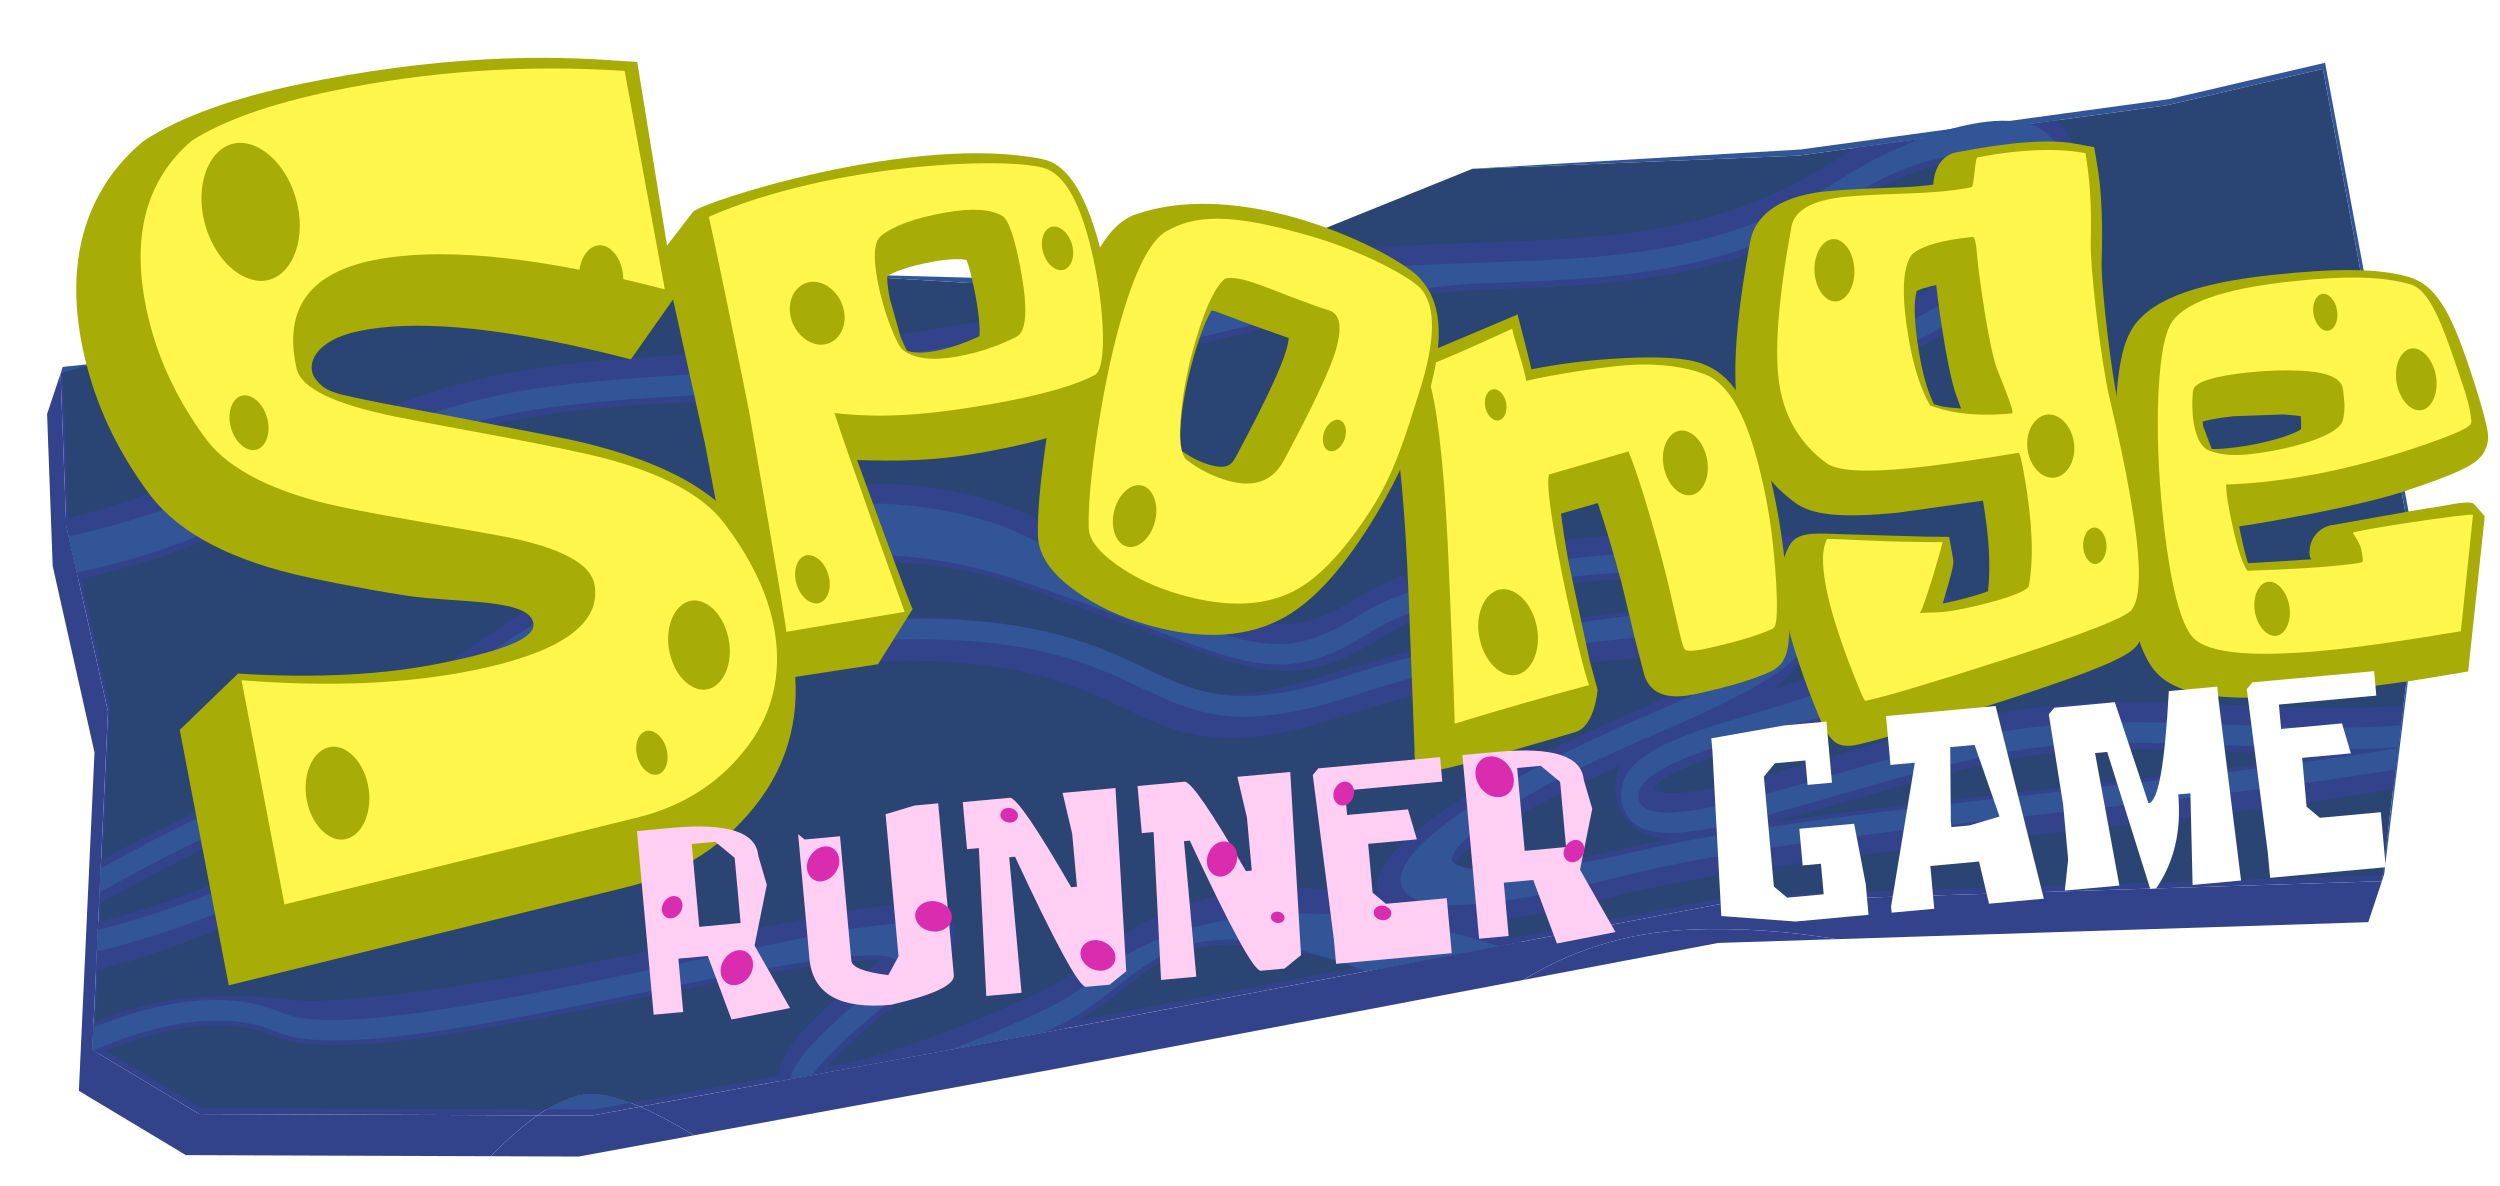<svg width="757" height="359" viewBox="0 0 757 359" fill="none" xmlns="http://www.w3.org/2000/svg">
<g filter="url(#filter0_d_3557_12164)">
<path d="M17.398 107.958L24.814 105.716L18.002 106.128L17.398 107.958Z" fill="#32428B"/>
<path d="M178.25 332.79L161.781 332.738C157.129 335.971 152.434 340.208 147.623 345.103L174.166 345.209L209.115 338.782C203.359 335.272 197.844 332.29 192.812 330.114L178.25 332.79Z" fill="#32428B"/>
<path d="M460.207 291.739L519.249 280.524L555.142 279.373C540.871 277.032 525.899 275.844 510.516 276.507C490.555 277.367 474.014 283.259 460.207 291.739Z" fill="#32428B"/>
<path d="M59.36 332.343L26.96 312.891L31.69 210.426L19.038 153.987L17.341 108.111L13.258 120.385L14.957 166.397L27.613 222.829L22.881 325.309L55.276 344.769L147.622 345.105C152.433 340.209 157.132 335.973 161.779 332.732L59.36 332.343Z" fill="#32428B"/>
<path d="M720.86 259.973L721.794 248.917L720.191 261.831L523.326 268.088L321.596 306.429L192.815 330.112C197.848 332.295 203.356 335.27 209.112 338.772L317.521 318.847L460.206 291.737C474.018 283.264 490.56 277.372 510.516 276.512C525.898 275.841 540.87 277.038 555.142 279.378L716.124 274.226L720.86 259.973Z" fill="#32428B"/>
<path d="M175.3 326.469C170.804 327.345 166.318 329.564 161.78 332.734L178.251 332.793L192.818 330.109C185.814 327.08 179.728 325.583 175.3 326.469Z" fill="#32428B"/>
<path d="M523.329 268.088L720.189 261.832L721.791 248.918L727.255 183.947L698.28 28.256L651.108 39.257L539.403 54.528L437.459 55.532L384.897 82.643L296.601 93.59L142.765 98.423L24.817 105.715L17.401 107.958L17.343 108.116L19.034 153.984L31.691 210.422L26.962 312.895L59.361 332.339L161.78 332.729C166.318 329.559 170.808 327.348 175.3 326.472C179.728 325.586 185.813 327.076 192.817 330.112L321.598 306.422L523.329 268.088Z" fill="#32428B"/>
<path d="M243.4 77.736L300.687 81.172L324.171 76.49L301.337 79.323L243.4 77.736Z" fill="#315597"/>
<path d="M655.844 24.998L544.149 40.276L444.868 46.096L444.753 46.151L543.489 42.127L655.19 26.863L702.371 15.855L731.336 171.546L720.427 259.982L720.862 259.975L731.996 169.704L703.026 14.005L655.844 24.998Z" fill="#315597"/>
<path d="M18.062 107.751L26.777 105.13L18.003 106.123L18.062 107.751Z" fill="#315597"/>
<path d="M175.3 326.469C171.737 327.166 168.176 328.717 164.593 330.896L178.916 330.943L189.917 328.933C184.138 326.707 179.11 325.698 175.3 326.469Z" fill="#315597"/>
<path d="M523.994 266.254L720.422 259.982L731.331 171.546L702.366 15.854L655.19 26.862L543.484 42.126L444.748 46.151L389.648 68.39L324.174 76.49L300.686 81.172L243.398 77.736L129.964 74.633L85.176 98.379L26.779 105.128L18.059 107.75L19.691 152.158L32.361 208.58L27.629 311.076L60.033 330.52L164.592 330.893C168.176 328.714 171.736 327.163 175.3 326.473C179.109 325.694 184.137 326.711 189.916 328.929L322.263 304.58L523.994 266.254Z" fill="#2A4474"/>
<path d="M488.593 252.437C456.256 260.143 442.945 258.322 438.431 257.048C441.683 252.867 453.79 241.893 498.881 222.837C535.471 207.377 544.733 198.709 544.481 191.511C544.448 190.629 544.284 189.78 544.025 188.948C536.47 165.81 432.714 188.791 402.244 198.93C369.522 209.836 358.231 204.491 342.63 197.068C325.443 188.927 304.037 178.761 250.678 182.526C186.336 187.078 164.342 202.53 136.515 222.127C118.943 234.465 99.031 248.494 63.856 262.58C49.854 268.192 38.292 271.861 28.747 274.204L28.068 288.885C39.233 286.098 52.405 281.588 68.187 275.281C104.384 260.77 124.782 246.425 142.797 233.735C169.428 214.99 190.468 200.2 252.23 195.855C302.994 192.276 323.044 201.773 339.16 209.388C356.236 217.523 369.707 223.924 406.066 211.789C454.089 195.769 509.851 191.523 524.65 194.428C521.061 197.264 512.889 202.411 494.377 210.236C475.785 218.076 415.167 245.226 415.828 264.333L416.198 266.736C420.128 280.119 446.128 276.662 486.791 266.705L491.611 265.533C522.81 258.124 568.878 252.997 617.656 247.567C654.523 243.485 692.177 239.297 723.631 233.965L725.353 220.041C693.396 225.66 654.132 230.01 615.787 234.288C566.669 239.724 520.296 244.932 488.593 252.437Z" fill="#32428B"/>
<path d="M607.905 119.193C574.826 130.519 553.245 124.818 551.77 120.778C551.808 119.05 556.814 110.81 579.375 100.43C607.796 87.269 628.185 63.163 628.734 49.752C629.002 42.578 626.541 36.058 621.904 31.406L560.968 39.724C558.628 41.041 556.333 42.429 554.13 43.833C519.832 65.911 486.497 67.055 447.891 68.417C421.878 69.341 395.037 70.268 364.668 77.567C287.846 95.988 258.496 99.047 194.243 103.179C148.408 106.134 134.047 111.579 102.59 123.597C88.254 129.054 70.306 135.426 44.3 144.417C34.75 147.699 26.38 150.215 18.965 152.137L19.034 153.985L22.731 170.457C29.848 168.973 37.839 166.841 46.824 163.89C63.291 158.478 77.308 151.483 88.578 145.802L107.04 137.18C137.54 125.565 151.46 120.28 195.819 117.399L235.622 115.346C276.025 113.6 307.949 112.204 367.918 97.855L379.201 95.103C403.856 89.114 427.118 83.421 449.168 82.663C487.594 81.316 523.856 80.057 560.463 56.475C583.112 41.897 598.281 42.313 604.379 47.114C606.445 48.737 607.411 50.928 607.29 53.8C607.025 60.616 599.776 75.3 574.27 87.087C539.371 103.202 534.903 121.622 537.734 129.987C544.581 150.026 587.67 141.256 612.051 132.916C652.904 118.943 694.433 114.352 720.657 114.211L719.223 106.428C692.376 104.287 650.602 104.595 607.905 119.193Z" fill="#32428B"/>
<path d="M580.578 37.049L613.448 32.571C605.442 30.14 593.242 32.262 580.578 37.049Z" fill="#315597"/>
<path d="M609.126 125.14C576.326 136.366 551.436 132.026 548.743 124.138C547.426 120.321 552.149 110.694 578.012 98.754C605.321 86.148 624.956 63.183 625.429 51.335C625.679 44.628 623.13 38.803 618.232 34.967C616.886 33.908 615.27 33.123 613.445 32.571L580.579 37.048C572.223 40.219 563.672 44.529 555.99 49.465C521.032 71.951 487.332 73.135 448.324 74.508C422.496 75.401 395.786 76.348 365.658 83.565C288.602 102.036 259.166 105.11 194.757 109.264C149.328 112.199 135.099 117.624 103.906 129.482C89.556 134.949 71.701 141.771 45.486 150.345C35.881 153.493 27.359 155.801 19.805 157.445L22.248 168.316C29.289 166.953 37.086 164.96 45.763 162.112C72.069 153.485 91.473 140.95 105.863 135.45C136.641 123.712 150.676 118.379 195.439 115.509C260.148 111.322 289.651 114.531 367.058 96.007C396.761 88.872 423.271 81.662 448.882 80.749C486.905 79.407 522.785 78.158 558.756 55.027C582.666 39.623 598.919 40.22 606.157 45.908C609.327 48.389 610.91 52.008 610.736 56.381C610.36 65.968 600.978 81.302 575.783 92.924C544.906 107.167 538.433 123.562 540.918 130.812C545.652 144.63 578.687 142.184 610.957 131.133C650.591 117.586 692.919 113.987 720.653 114.189L719.491 107.885C691.337 107.705 649.332 111.383 609.126 125.14Z" fill="#315597"/>
<path d="M602.305 211.383C584.573 215.141 567.33 220.125 552.1 224.492C531.091 230.533 504.943 238.055 499.951 234.013C500.158 229.195 525.539 221.617 535.087 218.755L551.647 214.472C576.229 208.519 592.494 203.864 594.767 193.891C595.6 190.217 595.576 184.434 590.717 177.664C566.51 143.805 443.012 154.981 411.187 175.288C390.159 188.711 381.844 185.475 350.895 173.507C346.678 171.841 340.598 168.077 334.142 164.123C324.292 158.035 313.12 151.131 302.498 147.651C236.415 125.977 177.97 165.99 135.312 195.254L133.507 196.494C109.47 212.931 85.136 228.135 64.719 237.873C53.519 243.197 41.965 248.735 29.609 255.541L29.021 268.383C31.695 267.168 34.511 265.757 37.499 264.064C50.684 256.714 63.032 250.81 74.957 245.125C94.847 235.67 115.394 225.876 140.103 208.96C181.358 180.703 243.717 151.342 306.485 171.921L347.885 186.948C379.234 199.11 392.169 204.123 417.483 187.933C450.322 166.996 549.126 162.043 566.03 185.678C567.37 187.547 567.377 188.401 567.37 188.425C565.976 194.605 544.274 201.049 531.312 204.946C506.973 212.213 485.96 218.483 488.334 235.603C488.911 239.69 490.806 243.205 493.701 245.551C503.38 253.431 524.193 247.445 555.716 238.352C570.961 233.984 588.009 229.079 605.287 225.39C627.424 220.709 653.113 221.759 677.998 222.764C694.367 223.427 710.337 224.064 724.973 223.091L726.763 208.627C711.788 209.903 694.877 209.233 677.475 208.537C651.987 207.485 625.648 206.407 602.305 211.383Z" fill="#32428B"/>
<path d="M459.618 280.198L415.924 288.51C419.589 289.392 423.453 290.356 427.599 291.418C428.075 291.552 465.927 282.944 464.601 282.348C462.912 281.601 461.266 280.911 459.618 280.198Z" fill="#32428B"/>
<path d="M333.463 282.384L333.409 282.42C327.828 286.832 322.032 291.407 315.292 294.653C290.176 306.81 261.089 316.586 249.359 318.14C251.976 315.098 256.715 310.316 265.334 303.131L267.875 301.034C281.93 289.38 288.533 283.262 288.336 277.425L287.85 275.071C283.619 264.468 263.574 268.686 215.173 278.876L190.01 284.101C149.778 292.327 102.773 299.649 87.576 297.748C61.092 294.423 41.505 298.403 27.343 304.708L26.961 312.892L28.948 314.087C45.846 306.889 66.088 301.838 82.022 308.744C99.556 316.351 146.933 306.669 192.761 297.258C214.445 292.822 252.525 285.026 265.07 285.752C263.725 287.265 261.778 289.196 258.4 292.021C238.652 308.463 234.726 315.67 234.939 321.414L235.171 322.325L321.414 306.458C328.578 302.802 334.484 298.163 340.19 293.641C357.865 279.676 366.633 276.5 415.924 288.503L459.619 280.199C378.5 245.474 341.564 275.969 333.463 282.384Z" fill="#32428B"/>
<path d="M243.303 323.889C243.307 323.828 243.311 323.705 243.369 323.486C243.253 323.419 243.124 323.362 243.04 323.285C243.161 323.404 243.311 323.705 243.303 323.889Z" fill="#315597"/>
<path d="M190.825 289.676C148.13 298.412 99.766 308.317 84.377 301.677C66.629 293.974 45.166 298.81 27.274 306.154L26.959 312.89L27.248 313.071C44.751 305.547 66.005 300.187 82.919 307.496C99.672 314.782 146.659 305.133 192.1 295.847C223.136 289.498 265.476 280.815 270.509 285.776C270.545 285.636 270.548 285.559 270.551 285.544C270.555 285.635 270.614 285.821 270.664 285.908C270.632 285.865 270.561 285.818 270.509 285.776C270.307 286.603 269.017 289.805 260.317 297.058C244.902 309.89 239.223 316.99 238.178 321.766L244.952 320.525C247.108 317.408 252.08 311.828 263.555 302.259C273.839 293.709 287.136 283.258 285.236 278.453C281.49 269.091 249.191 277.732 190.825 289.676Z" fill="#315597"/>
<path d="M335.324 287.449C329.595 291.973 323.692 296.65 316.659 300.05C307.436 304.517 296.952 308.97 286.829 312.821L315.221 307.6C317.506 306.541 318.873 305.888 318.971 305.849C326.446 302.243 332.547 297.42 338.478 292.733C355.095 279.561 368.728 272.729 412.742 289.111L452.812 281.494C396.071 263.005 352.697 273.701 335.324 287.449Z" fill="#315597"/>
<path d="M270.51 285.777C270.562 285.826 270.632 285.858 270.665 285.909C270.615 285.829 270.551 285.643 270.552 285.544C270.548 285.559 270.546 285.644 270.51 285.777Z" fill="#315597"/>
<path d="M493.664 253.004C453.838 262.447 439.341 258.103 438.571 255.453C438.539 255.356 437.231 243.914 501.948 216.563C537.935 201.33 547.319 192.629 545.503 187.077C539.977 170.137 448.279 185.857 407.531 199.44C373.833 210.652 362.151 205.104 345.987 197.439C329.074 189.412 308.023 179.421 255.344 183.127C191.699 187.65 169.969 202.935 142.464 222.266C124.769 234.73 104.724 248.831 69.295 263.031C52.681 269.693 39.35 273.972 28.634 276.569L28.339 283.081C40.488 280.27 54.801 275.601 71.318 268.978C107.244 254.598 127.494 240.318 145.397 227.722C172.346 208.766 193.62 193.803 256.078 189.36C307.548 185.736 327.962 195.407 344.368 203.219C360.891 211.051 373.928 217.245 409.311 205.461C461.396 188.091 528.931 182.844 534.439 190.36C534.474 190.265 534.487 190.195 534.493 190.156C534.47 190.219 534.506 190.415 534.564 190.478C534.532 190.443 534.476 190.402 534.439 190.36C534.053 191.614 530.61 197.635 499.854 210.669C452.712 230.573 420.12 251.985 423.309 262.891C427.402 276.901 477.958 263.19 495.079 259.133C526.378 251.662 572.559 246.563 621.419 241.141C657.093 237.162 693.559 233.107 724.364 228.022L725.168 221.511C694.095 226.711 656.903 230.859 620.517 234.907C571.525 240.355 525.223 245.495 493.664 253.004Z" fill="#315597"/>
<path d="M534.494 190.153C534.488 190.192 534.47 190.27 534.44 190.356C534.472 190.399 534.533 190.44 534.565 190.475C534.507 190.412 534.467 190.224 534.494 190.153Z" fill="#315597"/>
<path d="M601.46 217.343C583.869 221.066 566.642 226.01 551.441 230.39C526.446 237.599 502.82 244.362 496.514 239.258C495.737 238.639 495.335 237.864 495.17 236.726C494.011 228.347 515.251 221.988 532.342 216.911C552.445 210.872 587.23 205.924 589.814 194.604C590.715 190.611 589.616 186.432 586.54 182.103C563.654 150.115 442.119 161.159 411.282 180.862C389.04 195.046 379.604 191.38 348.39 179.283C337.501 175.04 317.601 159.226 300.163 153.503C234.506 131.983 176.276 172.817 133.673 202.008C109.458 218.591 90.06 227.813 69.523 237.606C57.482 243.339 45.042 249.281 31.65 256.795C30.919 257.209 30.213 257.575 29.498 257.95L29.17 265.091C30.792 264.287 32.463 263.433 34.19 262.46C47.451 255.042 59.838 249.096 71.812 243.415C91.594 233.984 112.04 224.252 136.559 207.46C178.358 178.843 241.573 149.133 305.452 170.089C322.807 175.797 336.283 181.022 347.11 185.209C378.258 197.274 389.906 201.81 414.026 186.388C445.444 166.367 547.51 158.224 566.847 185.237C569.572 189.047 569.081 191.135 568.928 191.858C567.082 199.954 547.757 205.736 530.681 210.819C507.823 217.645 488.078 223.562 489.996 237.241C490.395 240.199 491.702 242.635 493.763 244.296C502.147 251.113 523.503 244.981 553.063 236.47C568.179 232.105 585.326 227.176 602.77 223.473C625.232 218.718 651.113 219.767 676.157 220.781C693.579 221.483 710.235 222.313 725.208 221.235L726.019 214.586C710.759 215.941 693.583 215.255 675.916 214.543C650.625 213.505 624.443 212.459 601.46 217.343Z" fill="#315597"/>
<path d="M695.719 125.018C695.154 125.404 693.922 126.111 690.693 127.215C685.454 128.905 680.158 130 674.424 130.635C671.46 130.966 669.746 131.012 668.709 130.924C668.182 129.544 667.457 127.617 667.457 127.617L666.146 124.134C666.123 123.976 666.001 123.216 666.001 123.216C666.001 123.216 665.972 122.785 665.989 122.641C667.598 122.18 670.361 121.575 675.352 121.032L690.52 120.495C693.395 120.683 694.757 120.894 695.665 121.019C695.806 122.723 695.85 124.051 695.719 125.018ZM752.322 126.124C751.679 120.67 746.032 104.3 746.032 104.3C740.965 89.631 736.613 81.238 728.327 78.858C719.418 76.265 706.538 76.111 686.553 78.309C662.369 80.918 648.905 86.403 644.03 95.523C642.269 98.798 639.874 105.348 639.464 123.947C639.193 135.828 639.841 148.112 641.408 161.561C644.432 187.267 648.55 194.845 651.846 198.549C658.673 206.083 673.842 207.954 702.49 204.828L729.622 201.087L746.367 198.324L751.384 151.325L747.972 147.431C745.323 146.484 739.308 148.305 733.901 148.938C733.318 148.96 705.349 153.984 705.349 153.984C701.786 154.338 697.723 157.854 698.39 163.456C698.39 163.456 698.725 164.111 698.852 164.372C694.659 164.638 685.65 165.189 679.7 165.545C678.725 162.477 677.737 158.1 677.015 154.379C678.606 154.254 711.276 148.981 727.039 143.769C744.493 137.955 748.976 135.486 751.031 132.094C751.05 132.017 751.104 131.973 751.167 131.871C751.263 131.663 751.546 131.465 751.611 131.224C751.611 131.224 751.385 131.487 751.315 131.494C752.102 130.177 752.593 128.478 752.322 126.124Z" fill="#A8AC06"/>
<path d="M708.386 122.382L708.378 122.243C707.862 124.47 704.41 126.678 698.259 128.741C692.576 130.559 686.609 131.823 680.309 132.527C673.572 133.279 670.065 132.217 667.998 131.474C661.731 128.983 662.72 113.979 663.178 112.823C664.086 110.568 669.52 108.87 679.483 107.805C685.387 107.143 690.84 107.027 695.903 107.265C701.425 107.551 707.964 108.645 708.472 112.922C708.952 117.061 709.185 119.041 708.386 122.382ZM741.331 101.592C736.594 88.033 733.165 82.355 728.879 81.098C720.745 78.747 709.936 78.353 692.449 80.249C671.681 82.507 659.607 86.917 656.183 93.301C653.992 97.415 652.754 105.868 652.432 118.451C652.18 130.26 652.859 142.356 654.334 155.035C656.443 172.914 659.386 183.893 662.967 187.989C667.62 193.061 682.136 194.24 706.596 191.611C714.401 190.745 723.289 189.473 733.361 187.892C737.01 187.321 740.51 186.667 744.149 186.134L747.831 150.87C746.418 150.396 711.419 155.623 711.505 156.355C711.58 156.809 712.994 158.544 713.618 160.205C714.242 161.683 714.381 163.709 714.446 164.168C714.538 164.939 714.404 165.268 713.972 165.305C712.421 165.655 710.485 165.864 708.268 166.112C701.114 166.888 691.507 167.441 679.519 167.83C676.556 163.979 673.713 148.423 673.235 144.629C673.17 143.695 673.054 142.758 673.072 141.702C676.761 141.6 680.752 141.319 684.855 140.877C699.237 139.32 714.13 135.973 729.403 130.925C743.258 126.314 747.841 124.054 747.234 122.705C747.403 122.869 747.375 122.711 747.273 121.922C746.596 116.109 744.927 112.326 741.331 101.592Z" fill="#FFF64D"/>
<path d="M586.901 118.047C586.901 118.047 585.783 117.72 584.604 117.405C583.168 114.414 581.587 110.246 580.308 103.045C577.876 89.393 578.906 84.585 579.432 83.101C580.267 82.652 582.043 82 585.297 81.303C585.644 84.61 586.655 92.699 588.102 100.707C589.167 106.862 590.484 112.781 591.856 116.061C591.856 116.047 592.278 117.218 592.812 118.694C590.798 118.554 588.778 118.376 586.901 118.047ZM640.833 119.579C640.462 117.985 640.076 116.157 639.751 114.111C637.373 100.808 635.162 79.569 635.372 74.49C635.766 61.57 635.315 52.141 633.992 44.783L633.123 39.573L627.666 38.562C619.781 37.06 608.269 37.899 591.484 41.108C588.943 41.522 584.867 43.709 584.381 50.914C581.212 51.341 577.032 51.708 570.539 51.879C558.893 52.279 552.417 52.743 548.714 53.344C534.183 55.724 529.898 62.789 528.925 68.311C524.578 91.919 523.43 108.644 525.363 119.424C527.407 130.944 533.145 140.261 542.442 147.139C547.613 151.044 556.713 151.939 573.881 150.208C573.881 150.208 589.728 148.007 599.432 146.597C601.392 157.927 601.784 166.931 600.964 174.033C597.768 175.261 592.153 176.781 587.251 177.743C590.578 166.521 590.689 165.8 590.324 163.798L589.202 157.562L582.066 157.493L555.718 156.723C546.685 156.339 542.39 156.286 540.308 161.28C538.189 165.436 537.816 171.074 539.223 179.088C540.383 185.677 542.746 193.479 546.54 203.797C552.044 217.973 553.498 221.793 560.548 220.661C564.263 219.915 572.526 217.898 603.238 207.99C642.595 195.352 645.392 192.333 647.023 188.86C649.992 184.231 651.799 175.574 647.097 148.963L640.833 119.579Z" fill="#A8AC06"/>
<path d="M608.163 120.188C601.565 120.827 595.569 120.686 589.975 119.615C587.617 119.128 585.386 118.479 583.466 117.829C580.795 113.248 578.601 106.757 577.107 98.444C574.73 84.978 574.952 76.239 577.837 72.154C580.775 69.42 586.879 67.722 596.275 66.746C597.017 66.625 597.411 68.861 597.75 73.214C598.001 76.518 601.109 100.505 603.938 107.314C606.65 114.033 608.118 118.041 608.356 119.321C608.458 119.851 608.293 120.152 608.163 120.188ZM637.731 115.369C635.025 103.7 631.817 75.254 632.063 68.333C632.394 56.695 631.724 48.569 630.465 41.363C623.514 40.043 612.774 39.791 597.751 42.666C597.019 42.797 596.772 51.546 596 51.653C591.722 52.636 584.809 53.349 575.402 53.625C565.148 53.972 558.158 54.413 554.701 54.975C546.719 56.272 542.235 59.158 541.437 63.736C537.327 86.184 536.162 102.372 537.925 112.243C539.621 121.795 544.249 129.481 551.997 135.188C555.273 137.67 563.88 138.097 577.688 136.739C584.365 136.046 595.16 134.589 610.116 132.128C610.612 132.05 611.117 134.279 611.927 138.828C614.412 152.862 614.878 163.917 613.361 172.3C612.889 174.948 596.867 178.823 590.664 179.851C588.479 180.204 585.922 180.503 583.427 180.465C580.891 180.61 579.851 180.637 580.262 180.575C580.717 180.494 581.905 176.996 584.122 170.095C586.177 163.169 587.207 159.569 587.143 159.158C586.692 159.225 575.406 159.076 570.43 158.898C558.489 158.456 552.31 158.007 552.205 158.277C550.744 160.985 550.63 165.544 551.781 171.932C552.93 178.435 555.352 186.207 558.743 195.329C561.838 203.259 563.421 207.297 563.857 207.197C569.055 206.199 582.839 202.085 605.378 194.882C630.417 186.807 643.611 181.625 644.581 179.465C647.597 175.425 647.292 163.619 643.861 144.334C642.538 136.74 640.493 127.062 637.731 115.369Z" fill="#FFF64D"/>
<path d="M534.935 139.118C530.159 119.684 524.294 109.39 515.86 105.727C512.554 104.162 506.243 102.478 488.071 103.588C478.495 104.203 470.268 105.327 462.713 106.826C462.339 104.862 458.519 90.214 458.519 90.214L450.566 93.591L416.724 107.868L418.716 115.26L420.253 119.937C422.681 129.853 424.463 148.707 425.555 176.018L427.354 222.667C427.354 222.667 425.903 230.329 437.628 227.514C445.457 225.621 464.126 220.194 475.688 216.764C481.884 215.391 482.751 203.885 482.751 203.885L480.307 194.843L473.895 164.926C472.593 157.562 471.977 153.201 471.684 150.517C475.707 149.343 478.121 148.663 482.819 147.326C484.879 153.441 487.309 161.576 489.904 171.066L494.107 188.589L496.907 199.484C499.773 208.023 509.381 205.882 514.004 204.81C523.697 202.624 530.465 200.533 535.195 198.298C541.265 195.512 541.388 188.982 540.256 173.576C539.278 161.103 537.479 149.524 534.935 139.118Z" fill="#A8AC06"/>
<path d="M531.878 137.41C527.872 121.121 522.872 112.234 516.44 108.864C512.678 107.145 504.705 104.806 492.657 105.512C480.527 106.307 461.193 110.045 461.151 110.411C460.585 106.255 456.668 95.326 456.957 94.504C445.907 99.573 437.781 103.299 430.347 106.037C431.053 107.562 431.659 109.588 432.254 112.007C434.858 122.412 436.708 141.611 437.813 169.526C439.091 199.25 439.492 214.115 439.492 214.115C455.103 209.318 468.708 205.504 480.227 202.426C479.695 201.511 478.569 197.497 476.845 190.411C474.295 180.172 472.142 170.16 470.319 160.093C468.164 148.066 467.339 140.942 468.05 138.673L492.111 131.687C494.562 137.708 497.874 148.06 501.901 162.991C505.597 176.755 507.192 186.304 508.764 190.942C509.127 191.966 509.701 192.726 516.417 191.226C525.064 189.273 531.614 187.326 535.895 185.302C537.215 184.708 537.363 178.854 536.588 167.949C535.685 156.428 534.485 147.94 531.878 137.41Z" fill="#FFF64D"/>
<path d="M238.309 189.867C235.739 178.483 230.823 164.52 222.234 153.339C213.184 141.473 195.386 133.251 170.868 127.944L135.98 121.12L114.55 117.056C100.174 114.138 97.77 113.877 94.566 109.782C91.367 105.691 94.111 98.036 107.712 95.239C123.946 91.873 147.669 93.802 178.416 100.967C182.18 101.828 186.042 102.787 190.021 103.82L203.473 84.719L191.952 13.753L182.094 13.123C170.237 12.343 158.37 12.326 146.528 12.951C127.588 13.933 108.724 16.563 90.116 20.406C69.932 24.585 54.143 30.21 43.22 37.209L42.511 37.694L41.834 38.231C29.674 48.571 16.724 68.084 24.378 102.047C27.392 115.441 32.893 128.025 40.675 139.577C41.967 141.497 43.3 143.388 44.712 145.247C53.689 156.75 69.646 164.978 92.29 169.831C92.29 169.831 106.999 173.04 122.087 175.363C137.17 177.69 160.359 176.028 160.532 184.202C160.618 188.282 151.891 191.882 133.382 195.637C115.522 199.383 94.553 200.446 71.081 198.953L53.427 216.019L54.937 223.9L68.261 293.356L120.559 280.453L188.118 263.773C205.332 259.638 219.224 250.633 229.227 236.972C239.063 223.55 242.212 207.248 238.309 189.867Z" fill="#A8AC06"/>
<path d="M295.592 96.812C291.215 98.809 286.715 100.478 282.017 101.331C278.069 102.023 275.115 101.88 273.565 101.112C272.977 99.93 271.688 97.022 271.688 97.022L268.409 85.336C267.573 81.013 267.638 79.347 267.687 78.55C269.604 77.425 273.639 75.666 281.853 74.168C287.469 73.214 290.265 73.452 291.658 73.72C292.231 75.113 293.111 77.968 294.273 83.962C295.705 91.457 295.716 95.059 295.592 96.812ZM314.733 43.197C275.909 35.243 211.276 56.177 208.826 59.165L199.587 71.159L212.493 129.458C220.629 171.684 222.333 187.073 222.309 192.575L222.326 202.618L264.85 196.133L275.356 179.421C275.087 179.777 258.511 134.3 258.511 134.3C271.124 134.656 281.467 134.672 296.233 132.047C311.826 129.27 322.771 126.131 329.632 122.475C336.023 119.169 336.627 111.367 336.734 104.329C336.689 96.972 336.19 89.333 334.708 81.556C330.664 60.629 324.757 45.248 314.733 43.197Z" fill="#A8AC06"/>
<path d="M511.125 126.236C510.101 125.596 509.074 125.306 508.034 125.361C504.404 125.582 501.939 130.248 502.645 135.571C503.136 139.282 505.026 142.561 507.542 144.115C508.566 144.745 509.598 145.03 510.622 144.98C514.253 144.778 516.728 140.097 516.022 134.779C515.526 131.073 513.657 127.803 511.125 126.236Z" fill="#A8AC06"/>
<path d="M452.759 113.264C452.265 112.963 451.764 112.83 451.272 112.859C449.519 112.954 448.31 115.205 448.666 117.782C448.905 119.571 449.809 121.159 451.031 121.91C451.526 122.216 452.037 122.363 452.523 122.329C454.271 122.229 455.46 119.974 455.129 117.41C454.895 115.602 453.986 114.025 452.759 113.264Z" fill="#A8AC06"/>
<path d="M458.022 174.557C456.677 173.707 455.296 173.324 453.93 173.401C449.105 173.695 445.822 179.889 446.766 186.948C447.419 191.884 449.91 196.253 453.267 198.311C454.627 199.17 456.003 199.544 457.364 199.462C462.184 199.173 465.482 192.988 464.533 185.929C463.88 180.993 461.39 176.639 458.022 174.557Z" fill="#A8AC06"/>
<path d="M388.189 101.953C386.982 105.763 383.442 114.27 373.266 133.239C371.96 135.684 370.611 137.29 365.229 135.736C362.113 134.852 359.197 133.221 356.441 131.303C356.295 130.112 356.086 127.579 356.622 122.301C357.321 115.159 359.012 107.44 361.533 99.477C363.338 93.784 364.808 90.755 365.832 89.026C366.291 89.117 366.872 89.215 366.872 89.215L378.386 93.513C378.528 93.539 385.61 96.07 389.207 97.351C389.176 98.253 388.949 99.615 388.189 101.953ZM429.47 79.998C426.271 74.013 377.511 47.276 342.077 60.201C335.135 63.135 329.824 71.569 324.703 87.596C321.348 98.186 318.461 111.192 316.124 126.187C314.036 140.116 313.086 150.285 313.288 157.245C313.52 163.168 317.231 168.644 324.806 174.032C331.05 178.5 338.16 181.826 346.598 184.247C363.256 189.026 377.39 188.083 388.624 181.514C396.728 176.742 404.716 168.117 413.038 155.12C420.5 143.542 426.395 131.047 430.479 118.088C436.346 99.57 436.044 87.451 429.495 79.978L429.47 79.998Z" fill="#A8AC06"/>
<path d="M403.228 101.862C401.323 107.845 396.164 118.722 387.768 134.397C384.377 140.724 378.735 142.819 370.727 140.529C366.433 139.296 362.282 137.288 358.377 134.301C356.488 132.921 355.859 127.927 356.705 119.454C357.496 111.48 359.344 103.292 361.928 95.208C364.401 87.371 366.942 82.243 369.454 79.772C370.331 78.91 372.81 78.915 376.801 80.053C379.219 80.745 383.248 82.228 389.09 84.574C394.766 86.703 398.83 88.195 401.254 88.916C404.957 89.979 405.597 94.335 403.228 101.862ZM395.168 66.306C375.909 60.772 362.63 59.092 352.874 64.68C348.379 66.593 343.949 74.164 339.727 87.501C336.386 98.061 333.647 110.671 331.392 125.055C329.409 138.22 328.468 148.144 328.671 154.864C328.782 158.421 331.645 162.096 337.138 166.009C342.59 169.903 348.949 172.914 356.512 175.08C370.919 179.192 382.939 178.635 392.295 173.132C399.203 169.077 406.542 161.161 414.246 149.15C421.561 137.734 424.923 125.777 428.764 113.681C433.726 98.002 433.875 87.725 429.211 82.361C425.694 78.714 411.314 70.865 395.168 66.306Z" fill="#FFF64D"/>
<path d="M345.055 142.096C341.74 141.039 337.803 144.369 336.451 149.357C335.504 152.826 335.951 156.384 337.618 158.641C338.291 159.558 339.108 160.169 340.05 160.46C343.355 161.503 347.306 158.167 348.659 153.194C349.596 149.716 349.154 146.172 347.482 143.915C346.804 142.994 345.991 142.388 345.055 142.096Z" fill="#A8AC06"/>
<path d="M404.784 122.264C403.135 121.579 400.95 123.103 400.018 125.612C399.352 127.367 399.406 129.222 400.161 130.448C400.458 130.955 400.863 131.296 401.319 131.488C402.963 132.182 405.158 130.639 406.1 128.13C406.747 126.38 406.697 124.54 405.947 123.299C405.645 122.797 405.251 122.455 404.784 122.264Z" fill="#A8AC06"/>
<path d="M732.227 101.298C731.315 100.703 730.374 100.426 729.44 100.494C726.162 100.731 723.954 105.214 724.6 110.304C725.063 113.857 726.768 116.967 729.061 118.449C729.984 119.033 730.93 119.301 731.854 119.238C735.127 119.006 737.354 114.513 736.693 109.428C736.226 105.88 734.516 102.774 732.227 101.298Z" fill="#A8AC06"/>
<path d="M704.043 84.441C703.493 84.088 702.931 83.923 702.379 83.959C700.416 84.101 699.101 86.786 699.482 89.818C699.768 91.927 700.783 93.795 702.144 94.683C702.699 95.035 703.261 95.206 703.818 95.156C705.766 95.018 707.097 92.338 706.705 89.301C706.429 87.177 705.415 85.328 704.043 84.441Z" fill="#A8AC06"/>
<path d="M688.375 171.851C687.579 171.317 686.75 171.085 685.937 171.145C683.075 171.345 681.137 175.271 681.699 179.734C682.102 182.818 683.603 185.564 685.596 186.84C686.416 187.36 687.231 187.592 688.044 187.546C690.9 187.332 692.853 183.411 692.276 178.958C691.873 175.849 690.388 173.123 688.375 171.851Z" fill="#A8AC06"/>
<path d="M623.059 121.805C622.068 121.064 620.998 120.621 619.915 120.524C616.051 120.179 612.789 124.268 612.819 129.476C612.846 133.086 614.391 136.492 616.869 138.363C617.856 139.119 618.921 139.552 620.024 139.653C623.887 139.994 627.149 135.905 627.114 130.698C627.083 127.087 625.547 123.681 623.059 121.805Z" fill="#A8AC06"/>
<path d="M554.384 67.404C551.094 67.282 548.373 71.502 548.411 76.624C548.446 80.196 549.778 83.477 551.881 85.192C552.725 85.884 553.623 86.254 554.554 86.292C557.824 86.409 560.58 82.198 560.517 77.067C560.471 73.49 559.17 70.199 557.052 68.503C556.218 67.796 555.31 67.432 554.384 67.404Z" fill="#A8AC06"/>
<path d="M633.258 154.741C631.351 154.657 629.744 157.122 629.768 160.134C629.787 162.215 630.567 164.141 631.8 165.136C632.286 165.543 632.818 165.767 633.367 165.784C635.269 165.849 636.876 163.383 636.852 160.377C636.823 158.291 636.063 156.374 634.825 155.379C634.339 154.962 633.812 154.748 633.258 154.741Z" fill="#A8AC06"/>
<path d="M232.921 182.789C230.698 173.009 225.64 163.092 218.209 153.34C211.468 144.409 197.159 136.851 175.016 132.112C156.592 128.032 137.844 124.996 118.873 121.197C100.245 117.385 90.157 112.592 88.803 106.596C88.536 105.384 88.326 104.208 88.155 103.056C85.892 87.368 93.689 77.591 111.965 73.793C113.342 73.514 114.77 73.273 116.229 73.06C136.423 70.08 164.506 73.264 200.313 82.625L188.135 16.478C173.221 15.48 158.349 15.498 143.563 16.512C128.823 17.525 114.173 19.529 99.681 22.527C80.729 26.464 66.647 31.535 57.156 37.539C43.056 49.522 38.494 67.001 43.625 89.88C46.144 101.05 50.532 111.403 56.582 120.94C58.205 123.509 59.922 126.015 61.784 128.465C68.525 137.152 81.947 144.138 101.964 148.419C118.539 151.9 135.415 154.391 152.216 157.579C168.984 160.907 177.871 165.74 179.008 171.961C181.144 183.743 169.095 192.44 142.964 197.839C122.604 202.055 98.955 203.103 72.146 200.976L80.979 247.135L85.135 268.86L108.088 263.208L191.924 242.552C206.365 239.042 217.787 231.38 225.805 220.389C233.687 209.661 236.123 196.952 232.921 182.789Z" fill="#FFF64D"/>
<path d="M183.794 70.421C182.858 69.688 181.849 69.287 180.818 69.257C177.2 69.098 174.221 73.488 174.335 78.847C174.414 82.596 175.935 86.046 178.271 87.852C179.222 88.58 180.221 88.972 181.252 89.026C184.881 89.175 187.849 84.771 187.735 79.412C187.656 75.673 186.145 72.218 183.794 70.421Z" fill="#A8AC06"/>
<path d="M75.359 115.306C74.459 114.812 73.55 114.62 72.682 114.739C69.603 115.116 67.795 119.222 68.73 123.72C69.375 126.847 71.186 129.528 73.434 130.723C74.344 131.202 75.248 131.394 76.115 131.275C79.179 130.903 81.007 126.778 80.072 122.28C79.423 119.167 77.616 116.476 75.359 115.306Z" fill="#A8AC06"/>
<path d="M213.224 178.058C211.832 177.171 210.411 176.76 208.994 176.828C204.002 177.059 200.542 183.459 201.442 190.792C202.073 195.887 204.598 200.428 208.073 202.594C209.464 203.491 210.901 203.916 212.302 203.833C217.295 203.593 220.765 197.208 219.855 189.865C219.214 184.761 216.694 180.224 213.224 178.058Z" fill="#A8AC06"/>
<path d="M72.465 78.572C72.856 78.775 73.232 78.934 73.612 79.089C75.515 79.888 77.397 80.218 79.212 79.978C86.965 79.022 91.517 68.656 89.161 57.363C87.531 49.488 82.978 42.745 77.313 39.743C75.025 38.53 72.767 38.06 70.571 38.332C65.37 38.984 61.627 43.864 60.419 50.404C59.823 53.63 59.839 57.236 60.607 60.952C62.252 68.831 66.805 75.593 72.465 78.572Z" fill="#A8AC06"/>
<path d="M104.225 222.494C102.817 221.521 101.349 221.063 99.891 221.094C94.68 221.214 90.902 227.75 91.622 235.38C92.121 240.688 94.626 245.479 98.156 247.832C99.584 248.789 101.042 249.262 102.509 249.231C107.69 249.102 111.473 242.561 110.764 234.936C110.253 229.599 107.769 224.836 104.225 222.494Z" fill="#A8AC06"/>
<path d="M197.167 216.72C196.45 216.323 195.718 216.18 195.006 216.272C192.533 216.574 191.075 219.89 191.825 223.5C192.357 226.021 193.805 228.178 195.615 229.127C196.342 229.519 197.069 229.667 197.782 229.585C200.254 229.278 201.717 225.971 200.962 222.357C200.435 219.826 198.992 217.675 197.167 216.72Z" fill="#A8AC06"/>
<path d="M306.724 97.016C301.177 99.815 295.136 101.852 288.65 103.001C281.105 104.317 275.861 103.594 272.427 101.01C271.415 100.211 270.098 97.615 268.453 93.334C266.824 89.037 265.643 84.784 264.784 80.332C263.349 72.885 263.622 68.231 265.736 66.45C269.288 63.469 275.914 61.031 285.266 59.36C293.44 57.916 299.115 58.304 302.651 60.478C304.358 61.579 306.156 66.696 307.934 75.848C310.327 88.388 309.909 95.481 306.724 97.016ZM316.136 46.254C306.416 42.172 251.14 44.126 213.635 60.653C217.089 76.067 226.151 120.72 226.144 121.354C226.165 121.401 237.44 185.969 237.09 186.312L272.926 180.253C272.926 180.253 254.72 129.985 251.684 120.059C266.302 121.787 280.692 120.609 299.687 117.257C314.343 114.649 324.678 111.691 330.464 108.561C332.121 107.71 332.909 104.101 332.993 97.648C332.918 91.261 332.196 84.26 330.726 76.55C327.338 59.038 322.396 48.879 316.136 46.254Z" fill="#FFF64D"/>
<path d="M319.918 64.041C319.196 63.653 318.469 63.511 317.777 63.602C315.316 63.942 313.907 67.238 314.692 70.818C315.238 73.305 316.716 75.451 318.515 76.368C319.252 76.741 319.974 76.879 320.671 76.792C323.127 76.447 324.531 73.151 323.741 69.581C323.195 67.094 321.727 64.952 319.918 64.041Z" fill="#A8AC06"/>
<path d="M245.765 163.598C244.966 163.169 244.164 163.013 243.396 163.101C240.679 163.475 239.118 167.139 239.991 171.092C240.597 173.846 242.226 176.195 244.229 177.222C245.037 177.632 245.84 177.802 246.592 177.695C249.324 177.325 250.875 173.676 250.002 169.724C249.401 166.959 247.772 164.605 245.765 163.598Z" fill="#A8AC06"/>
<path d="M249.618 81.673C248.435 80.897 247.184 80.454 245.914 80.341C241.411 79.938 237.861 83.946 238.151 89.096C238.358 92.693 240.326 96.114 243.283 98.008C244.47 98.779 245.727 99.237 247.001 99.344C251.485 99.753 255.045 95.745 254.739 90.581C254.532 86.979 252.574 83.572 249.618 81.673Z" fill="#A8AC06"/>
</g>
<g filter="url(#filter1_d_3557_12164)">
<path d="M236.188 263.923L232.479 282.333L243.223 301.239L225.489 304.698L218.318 285.463L209.407 286.284L210.876 302.429L201.927 303.253L196.869 247.648L207.584 246.662C224.279 245.125 232.952 247.94 233.604 255.107L236.188 263.923ZM213.452 251.562L215.734 276.647L228.255 275.495L226.46 255.765L220.596 250.904L213.452 251.562Z" fill="#FFCEF3"/>
<path d="M272.156 242.544L280.94 239.909L288.084 239.251L292.816 291.272C293.087 294.252 286.75 297.245 273.803 300.25C258.312 301.676 250.077 297.007 249.098 286.243L245.673 248.595L247.64 250.202L258.356 249.215L261.784 286.902C261.966 288.906 265.7 290.362 272.987 291.271L276.071 285.586L272.156 242.544Z" fill="#FFCEF3"/>
<path d="M330.113 264.486L328.651 248.417L325.749 236.094L341.765 234.62L345.028 290.079L340.015 294.154L332.872 294.812C330.823 295.001 323.651 281.867 311.356 255.41L309.589 255.573L313.322 296.612L302.645 297.595L300.391 252.806L296.819 253.135L295.522 238.877L309.733 237.569C311.628 237.394 317.832 246.421 328.346 264.648L330.113 264.486Z" fill="#FFCEF3"/>
<path d="M383.036 259.614L381.574 243.545L378.672 231.222L394.688 229.748L397.951 285.207L392.939 289.282L385.795 289.94C383.746 290.129 376.574 276.995 364.279 250.538L362.512 250.701L366.245 291.74L355.568 292.723L353.314 247.934L349.742 248.263L348.445 234.005L362.656 232.697C364.551 232.522 370.755 241.549 381.269 259.776L383.036 259.614Z" fill="#FFCEF3"/>
<path d="M440.055 225.26L440.728 232.659L411.231 235.375L411.904 242.773L430.34 241.076L433.024 250.154L418.276 251.512L419.622 266.309L423.645 269.669L442.081 267.972L443.595 284.619L408.567 287.844L407.894 280.445L401.508 230.674L403.184 228.655L440.055 225.26Z" fill="#FFCEF3"/>
<path d="M486.131 240.913L482.422 259.323L493.166 278.229L475.433 281.688L468.261 262.453L459.35 263.274L460.819 279.42L451.87 280.243L446.812 224.638L457.528 223.652C474.222 222.115 482.896 224.93 483.548 232.098L486.131 240.913ZM463.395 228.552L465.677 253.638L478.198 252.485L476.404 232.755L470.539 227.894L463.395 228.552Z" fill="#FFCEF3"/>
<path d="M522.177 219.565L544.131 215.679L557.036 214.491L558.719 232.988L551.345 233.666L550.672 226.268L541.454 227.116L538.103 231.155L541.131 264.449L545.155 267.809L556.217 266.79L555.375 257.542L549.845 258.051L548.835 246.953L565.427 245.426L568.953 263.753L569.795 273.001L547.672 275.038L525.212 273.375L522.513 223.265L522.177 219.565Z" fill="white"/>
<path d="M575.085 212.83L608.269 209.775L622.871 268.115L606.279 269.642L603.258 256.864L588.509 258.222L589.687 271.17L576.782 272.358L576.614 270.508L583.805 226.948L576.431 227.627L575.085 212.83ZM594.53 222.23L594.706 244.596L594.874 246.445L600.405 245.936L609.454 243.238L601.905 221.551L594.53 222.23Z" fill="white"/>
<path d="M644.374 208.627L654.553 239.203C657.472 238.934 659.528 227.619 660.721 205.257L675.393 203.906L675.726 207.567L682.592 262.617L667.921 263.967L667.255 236.207L663.567 236.547C664.57 247.567 662.347 257.046 656.898 264.982L655.092 265.148L642.064 223.683L638.377 224.022L645.745 264.144L629.229 265.664L630.235 256.285L628.731 239.754L624.375 212.294L626.053 210.313L644.374 208.627Z" fill="white"/>
<path d="M722.872 199.224L723.545 206.623L694.048 209.338L694.721 216.737L713.157 215.04L715.842 224.118L701.093 225.476L702.439 240.273L706.463 243.633L724.899 241.936L726.413 258.583L691.385 261.807L690.712 254.409L684.326 204.638L686.001 202.619L722.872 199.224Z" fill="white"/>
</g>
<path d="M334.111 285.163C333.34 284.839 332.535 284.669 331.724 284.668C328.879 284.665 326.82 286.779 327.211 289.292C327.494 291.048 328.867 292.631 330.804 293.439C331.583 293.759 332.393 293.924 333.195 293.927C336.036 293.932 338.112 291.815 337.708 289.303C337.421 287.55 336.043 285.969 334.111 285.163Z" fill="#DA2CAF"/>
<path d="M374.255 261.562C374.542 260.777 374.674 259.965 374.636 259.155C374.505 256.312 372.296 254.356 369.804 254.865C368.064 255.231 366.547 256.677 365.831 258.65C365.549 259.444 365.422 260.261 365.457 261.062C365.587 263.9 367.8 265.874 370.29 265.351C372.027 264.981 373.542 263.53 374.255 261.562Z" fill="#DA2CAF"/>
<path d="M409.761 241.281C409.957 240.746 410.047 240.192 410.021 239.639C409.931 237.7 408.425 236.366 406.725 236.713C405.538 236.963 404.504 237.949 404.016 239.295C403.823 239.836 403.736 240.393 403.76 240.94C403.849 242.876 405.358 244.222 407.056 243.866C408.242 243.613 409.275 242.624 409.761 241.281Z" fill="#DA2CAF"/>
<path d="M418.333 278.613C418.741 278.675 419.147 278.659 419.536 278.561C420.899 278.218 421.629 276.957 421.138 275.8C420.79 274.993 419.941 274.401 418.915 274.248C418.503 274.19 418.095 274.208 417.711 274.304C416.349 274.645 415.611 275.911 416.108 277.065C416.458 277.87 417.309 278.461 418.333 278.613Z" fill="#DA2CAF"/>
<path d="M305.282 249.035C305.69 249.097 306.096 249.081 306.485 248.983C307.848 248.64 308.579 247.379 308.087 246.222C307.739 245.416 306.89 244.823 305.864 244.67C305.452 244.612 305.044 244.63 304.66 244.726C303.299 245.067 302.56 246.333 303.058 247.487C303.407 248.292 304.259 248.883 305.282 249.035Z" fill="#DA2CAF"/>
<path d="M282.075 282.002C282.924 282.131 283.769 282.097 284.576 281.894C287.411 281.181 288.93 278.558 287.908 276.153C287.185 274.476 285.419 273.244 283.286 272.927C282.43 272.804 281.581 272.844 280.782 273.042C277.951 273.752 276.416 276.384 277.45 278.784C278.178 280.457 279.948 281.686 282.075 282.002Z" fill="#DA2CAF"/>
<path d="M245.373 259.128C244.899 259.844 244.574 260.625 244.419 261.443C243.875 264.315 245.617 266.796 248.229 266.879C250.055 266.927 251.915 265.842 253.099 264.04C253.57 263.315 253.891 262.528 254.046 261.72C254.592 258.852 252.849 256.353 250.236 256.284C248.412 256.24 246.553 257.33 245.373 259.128Z" fill="#DA2CAF"/>
<path d="M219.255 290.56C218.781 291.276 218.457 292.057 218.302 292.875C217.758 295.747 219.5 298.228 222.111 298.311C223.937 298.359 225.797 297.274 226.981 295.472C227.452 294.747 227.773 293.96 227.928 293.152C228.474 290.284 226.731 287.785 224.119 287.716C222.294 287.672 220.436 288.762 219.255 290.56Z" fill="#DA2CAF"/>
<path d="M201.058 273.139C200.755 273.596 200.548 274.095 200.449 274.617C200.101 276.452 201.214 278.036 202.882 278.089C204.048 278.12 205.236 277.427 205.993 276.276C206.293 275.813 206.498 275.311 206.598 274.794C206.946 272.963 205.833 271.366 204.164 271.322C202.999 271.294 201.812 271.99 201.058 273.139Z" fill="#DA2CAF"/>
<path d="M474.142 256.139C473.839 256.596 473.632 257.095 473.533 257.618C473.185 259.452 474.298 261.036 475.966 261.09C477.133 261.12 478.321 260.427 479.077 259.277C479.378 258.813 479.583 258.311 479.682 257.794C480.03 255.963 478.917 254.366 477.248 254.322C476.083 254.294 474.896 254.991 474.142 256.139Z" fill="#DA2CAF"/>
<path d="M456.892 231.978C456.301 231.158 455.577 230.475 454.741 229.964C451.805 228.167 448.347 229.051 447.167 231.892C446.352 233.883 446.772 236.383 448.262 238.438C448.865 239.259 449.597 239.941 450.423 240.449C453.352 242.245 456.831 241.368 457.997 238.52C458.805 236.529 458.38 234.028 456.892 231.978Z" fill="#DA2CAF"/>
<path d="M386.511 279.444C386.197 279.377 385.905 279.254 385.649 279.076C384.75 278.452 384.564 277.332 385.24 276.624C385.715 276.132 386.496 275.934 387.286 276.104C387.602 276.174 387.894 276.3 388.148 276.475C389.046 277.098 389.236 278.223 388.557 278.927C388.081 279.418 387.298 279.615 386.511 279.444Z" fill="#DA2CAF"/>
<defs>
<filter id="filter0_d_3557_12164" x="13.258" y="12.508" width="740.139" height="337.702" filterUnits="userSpaceOnUse" color-interpolation-filters="sRGB">
<feFlood flood-opacity="0" result="BackgroundImageFix"/>
<feColorMatrix in="SourceAlpha" type="matrix" values="0 0 0 0 0 0 0 0 0 0 0 0 0 0 0 0 0 0 127 0" result="hardAlpha"/>
<feOffset dx="1" dy="5"/>
<feComposite in2="hardAlpha" operator="out"/>
<feColorMatrix type="matrix" values="0 0 0 0 0.772 0 0 0 0 0.76 0 0 0 0 0.629 0 0 0 1 0"/>
<feBlend mode="normal" in2="BackgroundImageFix" result="effect1_dropShadow_3557_12164"/>
<feBlend mode="normal" in="SourceGraphic" in2="effect1_dropShadow_3557_12164" result="shape"/>
</filter>
<filter id="filter1_d_3557_12164" x="192.869" y="199.224" width="533.544" height="109.474" filterUnits="userSpaceOnUse" color-interpolation-filters="sRGB">
<feFlood flood-opacity="0" result="BackgroundImageFix"/>
<feColorMatrix in="SourceAlpha" type="matrix" values="0 0 0 0 0 0 0 0 0 0 0 0 0 0 0 0 0 0 127 0" result="hardAlpha"/>
<feOffset dx="-4" dy="4"/>
<feComposite in2="hardAlpha" operator="out"/>
<feColorMatrix type="matrix" values="0 0 0 0 0.855 0 0 0 0 0.173 0 0 0 0 0.686 0 0 0 1 0"/>
<feBlend mode="normal" in2="BackgroundImageFix" result="effect1_dropShadow_3557_12164"/>
<feBlend mode="normal" in="SourceGraphic" in2="effect1_dropShadow_3557_12164" result="shape"/>
</filter>
</defs>
</svg>
